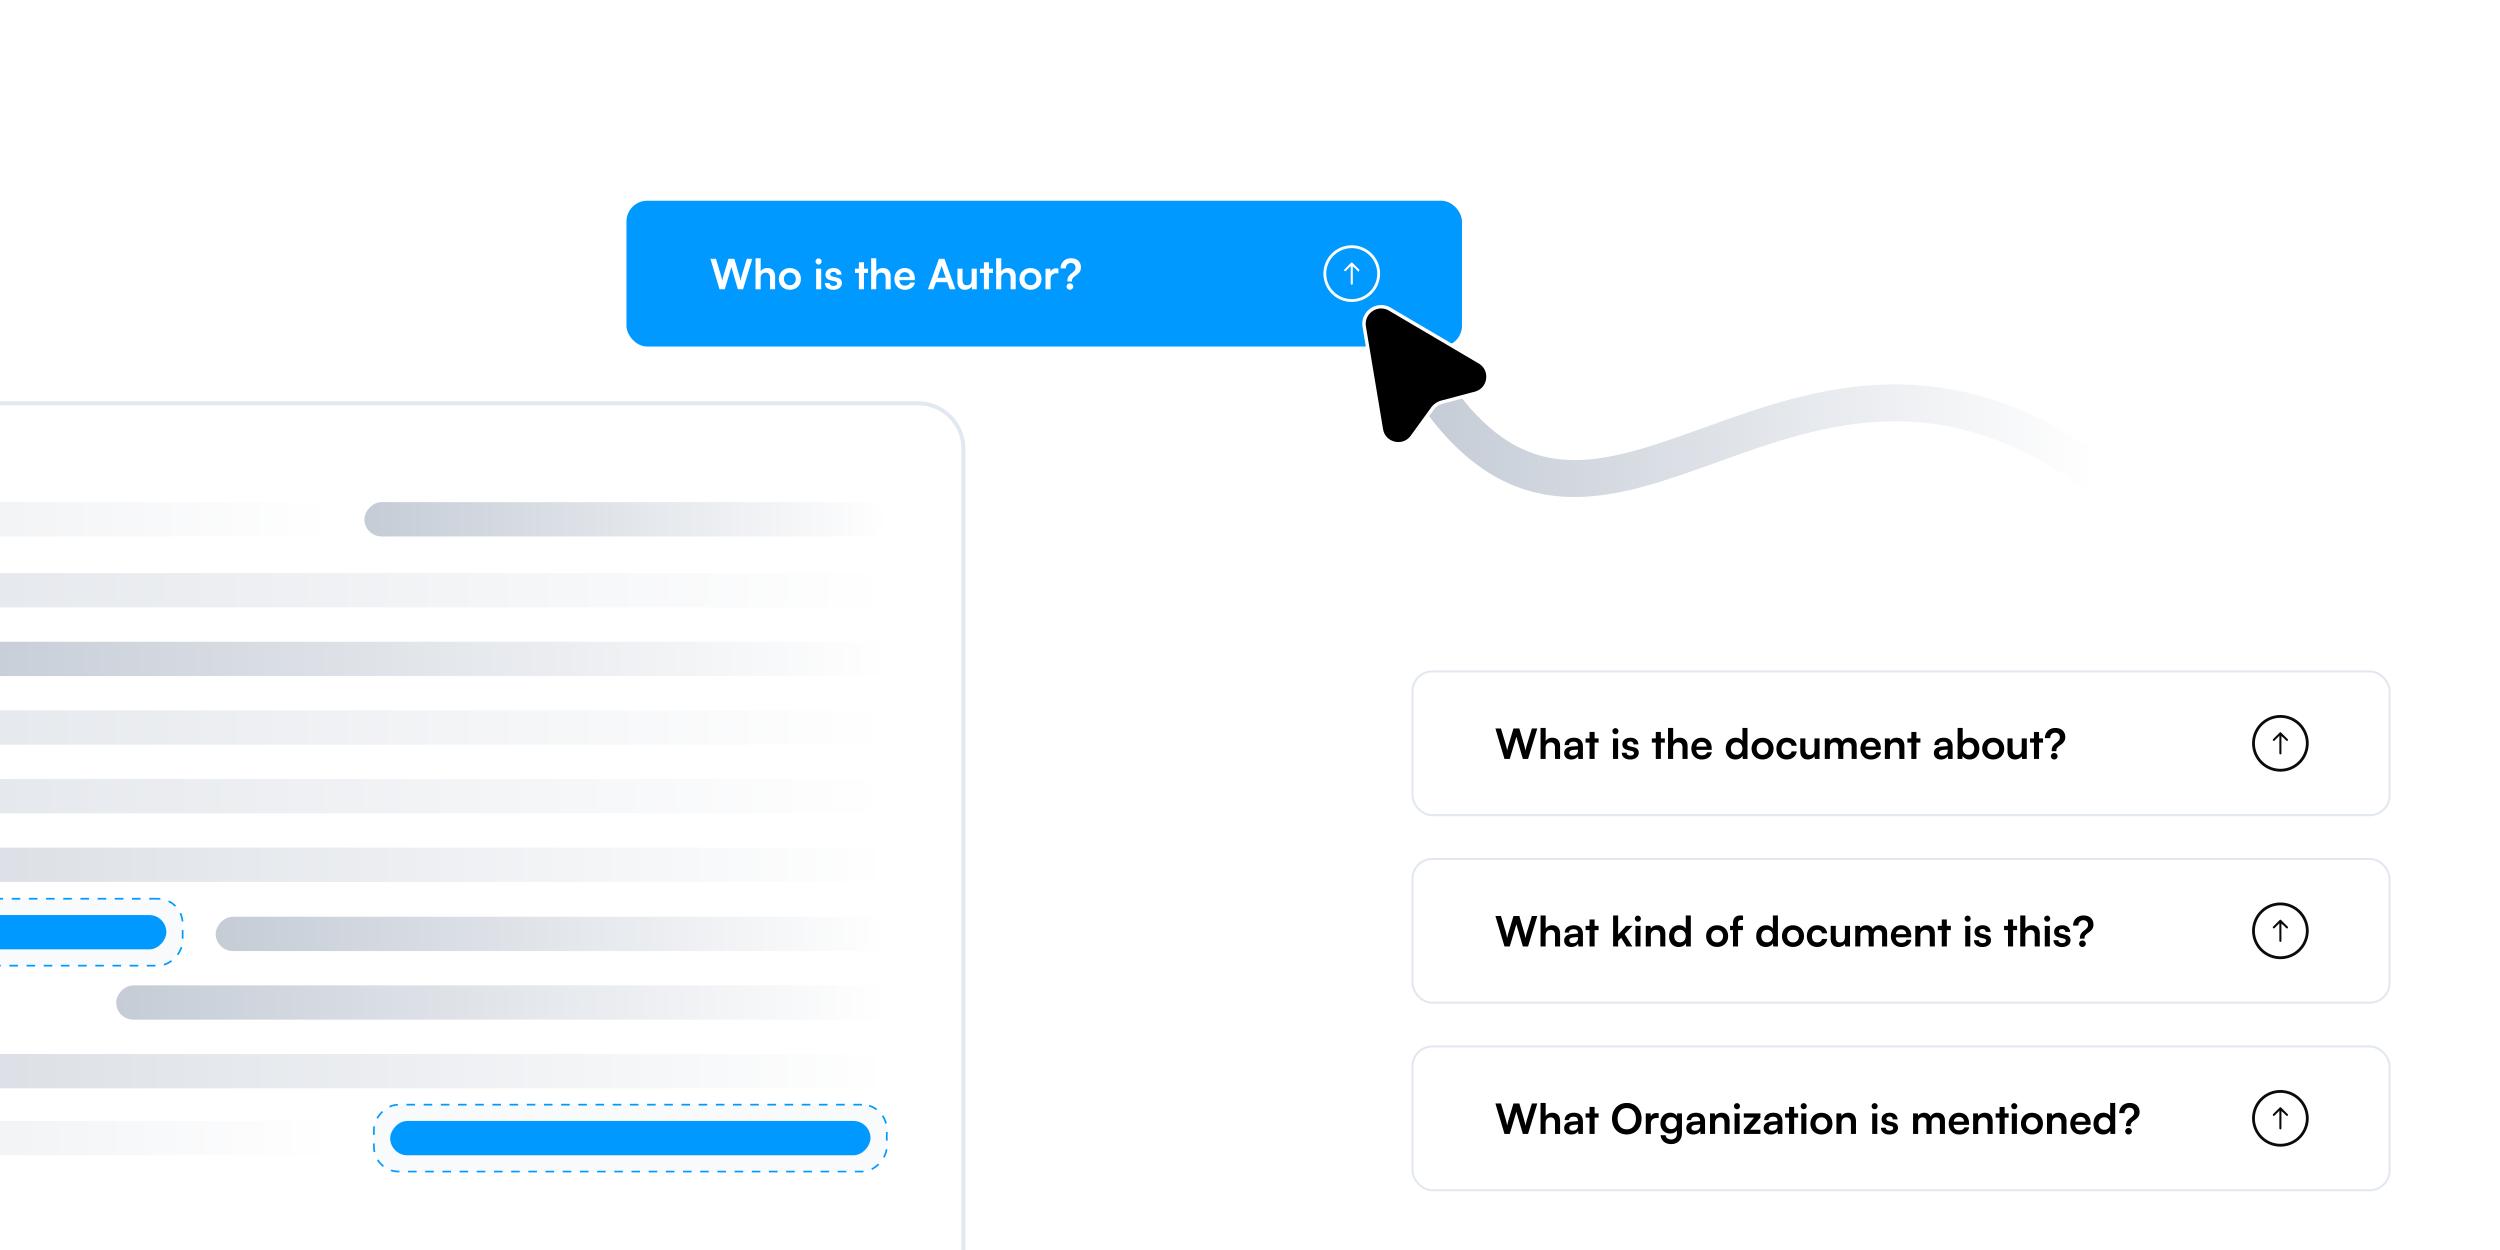 <svg xmlns="http://www.w3.org/2000/svg" width="480" height="240" fill="none"><g clip-path="url(#a)"><path fill="#fff" d="M0 0h480v240H0z"/><g filter="url(#b)"><g clip-path="url(#c)"><rect width="395.362" height="197.681" fill="#fff" rx="9.129" transform="matrix(-1 0 0 1 185.363 74)"/><rect width="100.666" height="6.589" fill="url(#d)" rx="3.295" transform="matrix(-1 0 0 1 170.629 93.364)"/><rect width="286.535" height="6.589" fill="url(#e)" rx="3.295" transform="matrix(-1 0 0 1 63.785 93.364)"/><rect width="393.521" height="6.589" fill="url(#f)" rx="3.295" transform="matrix(-1 0 0 1 170.629 106.987)"/><rect width="181.281" height="6.589" fill="url(#g)" rx="3.295" transform="matrix(-1 0 0 1 170.629 120.166)"/><rect width="392.677" height="6.589" fill="url(#h)" rx="3.295" transform="matrix(-1 0 0 1 170.629 133.344)"/><rect width="382.09" height="6.589" fill="url(#i)" rx="3.295" transform="matrix(-1 0 0 1 170.629 146.523)"/><rect width="148.321" height="6.589" fill="url(#j)" rx="3.295" transform="matrix(-1 0 0 1 170.629 186.146)"/><rect width="286.21" height="6.589" fill="url(#k)" rx="3.295" transform="matrix(-1 0 0 1 170.629 159.702)"/><rect width="286.21" height="6.589" fill="url(#l)" rx="3.295" transform="matrix(-1 0 0 1 170.629 199.325)"/><rect width="129.216" height="6.589" fill="url(#m)" rx="3.295" transform="matrix(-1 0 0 1 170.629 172.968)"/><rect width="285.534" height="6.589" fill="url(#n)" rx="3.295" transform="matrix(-1 0 0 1 64.336 212.181)"/><rect width="117.006" height="12.849" x="-.165" y=".165" fill="#F8FAFC" rx="4.777" transform="matrix(-1 0 0 1 34.905 169.35)"/><rect width="117.006" height="12.849" x="-.165" y=".165" stroke="#09F" stroke-dasharray="1.65 1.65" stroke-width=".329" rx="4.777" transform="matrix(-1 0 0 1 34.905 169.35)"/><rect width="110.746" height="6.589" fill="#09F" rx="3.295" transform="matrix(-1 0 0 1 31.941 172.645)"/><rect width="98.479" height="12.849" x="-.165" y=".165" fill="#F8FAFC" rx="4.777" transform="matrix(-1 0 0 1 170.1 208.886)"/><rect width="98.479" height="12.849" x="-.165" y=".165" stroke="#09F" stroke-dasharray="1.65 1.65" stroke-width=".329" rx="4.777" transform="matrix(-1 0 0 1 170.1 208.886)"/><rect width="92.219" height="6.589" fill="#09F" rx="3.295" transform="matrix(-1 0 0 1 167.137 212.181)"/></g><rect width="394.602" height="196.92" x="-.38" y=".38" stroke="#E2E8F0" stroke-width=".761" rx="8.749" transform="matrix(-1 0 0 1 184.603 74)"/></g><path stroke="url(#o)" stroke-width="7.1" d="M274.754 74.328c33.167 49.615 69.015-26.265 127.951 16.908"/><g filter="url(#p)"><rect width="160.419" height="28" x="120.281" y="35.817" fill="#09F" rx="4"/><path fill="#fff" d="m138.145 52.817-1.744-5.848h1.064l.928 3.088c.088.32.176.648.264 1.16.096-.52.184-.824.288-1.16l.92-3.088h1.128l.904 3.088c.096.328.184.664.28 1.16.112-.544.192-.856.28-1.152l.944-3.096h1.04l-1.776 5.848h-.992l-1.248-4.256-1.272 4.256h-1.008Zm7.898 0h-.976v-5.952h.984v2.512c.248-.384.712-.632 1.28-.632.976 0 1.488.616 1.488 1.64v2.432h-.976v-2.2c0-.664-.328-.984-.824-.984-.616 0-.976.432-.976 1.024v2.16Zm3.502-1.984c0-1.232.888-2.08 2.112-2.08 1.224 0 2.112.848 2.112 2.08 0 1.232-.888 2.08-2.112 2.08-1.224 0-2.112-.848-2.112-2.08Zm.976 0c0 .72.464 1.208 1.136 1.208.672 0 1.136-.488 1.136-1.208s-.464-1.208-1.136-1.208c-.672 0-1.136.488-1.136 1.208Zm6.666-2.76a.592.592 0 0 1-.6-.592c0-.328.264-.584.6-.584a.589.589 0 0 1 0 1.176Zm-.488 4.744v-3.952h.976v3.952h-.976Zm1.681-1.2h.928c.008.344.264.56.712.56.456 0 .704-.184.704-.472 0-.2-.104-.344-.456-.424l-.712-.168c-.712-.16-1.056-.496-1.056-1.128 0-.776.656-1.24 1.568-1.24.888 0 1.488.512 1.496 1.28h-.928c-.008-.336-.232-.552-.608-.552-.384 0-.608.176-.608.472 0 .224.176.368.512.448l.712.168c.664.152 1 .456 1 1.064 0 .8-.68 1.296-1.656 1.296-.984 0-1.608-.528-1.608-1.304Zm7.507 1.2h-.976V49.68h-.76v-.816h.76v-1.232h.976v1.232h.768v.816h-.768v3.136Zm2.351 0h-.976v-5.952h.984v2.512c.248-.384.712-.632 1.28-.632.976 0 1.488.616 1.488 1.64v2.432h-.976v-2.2c0-.664-.328-.984-.824-.984-.616 0-.976.432-.976 1.024v2.16Zm5.503.104c-1.176 0-2-.856-2-2.08 0-1.24.808-2.096 1.968-2.096 1.184 0 1.936.792 1.936 2.024v.296l-2.976.008c.072.696.44 1.048 1.088 1.048.536 0 .888-.208 1-.584h.904c-.168.864-.888 1.384-1.92 1.384Zm-.024-3.376c-.576 0-.928.312-1.024.904h1.984c0-.544-.376-.904-.96-.904Zm5.513 3.272h-1.064l2.112-5.848h1.048l2.112 5.848h-1.08l-.472-1.352h-2.184l-.472 1.352Zm1.44-4.104-.664 1.888h1.584l-.672-1.888c-.048-.152-.104-.328-.12-.448a4.093 4.093 0 0 1-.128.448Zm5.889.152h.976v3.952h-.904l-.072-.528c-.24.376-.752.632-1.28.632-.912 0-1.448-.616-1.448-1.584v-2.472h.976v2.128c0 .752.296 1.056.84 1.056.616 0 .912-.36.912-1.112v-2.072Zm3.328 3.952h-.976V49.68h-.76v-.816h.76v-1.232h.976v1.232h.768v.816h-.768v3.136Zm2.351 0h-.976v-5.952h.984v2.512c.248-.384.712-.632 1.28-.632.976 0 1.488.616 1.488 1.64v2.432h-.976v-2.2c0-.664-.328-.984-.824-.984-.616 0-.976.432-.976 1.024v2.16Zm3.503-1.984c0-1.232.888-2.08 2.112-2.08 1.224 0 2.112.848 2.112 2.08 0 1.232-.888 2.08-2.112 2.08-1.224 0-2.112-.848-2.112-2.08Zm.976 0c0 .72.464 1.208 1.136 1.208.672 0 1.136-.488 1.136-1.208s-.464-1.208-1.136-1.208c-.672 0-1.136.488-1.136 1.208Zm6.501-1.984v.904h-.36c-.704 0-1.144.376-1.144 1.144v1.92h-.976v-3.944h.92l.056.576c.168-.392.544-.656 1.072-.656.136 0 .272.016.432.056Zm2.613 2.472h-.888v-.184c0-.728.448-1.104.872-1.432.36-.288.688-.56.688-1.024 0-.544-.336-.904-.896-.904-.568 0-.96.424-.96 1.04h-1.016c0-1.144.84-1.952 2-1.952 1.192 0 1.912.688 1.912 1.752 0 .856-.552 1.264-1.016 1.592-.392.28-.696.52-.696.928v.184Zm-.408 1.6a.642.642 0 0 1-.648-.632.649.649 0 0 1 1.296 0 .653.653 0 0 1-.648.632Z"/><path stroke="#fff" stroke-width=".544" d="M254.37 49.816a5.165 5.165 0 1 0 10.33 0 5.165 5.165 0 0 0-10.33 0Z"/><path fill="#fff" d="M259.474 48.038v3.705c0 .034.028.062.062.062a.063.063 0 0 0 .063-.062v-3.704l.231.231.928.928a.06.06 0 0 0 .086 0m-1.37-1.16 1.37 1.16Zm0 0-.232.233-.928.927a.06.06 0 0 1-.085 0 .062.062 0 0 1 0-.088l1.263-1.264c.023-.024.062-.024.088 0l1.264 1.264m-1.37-1.072 1.37 1.072Zm1.37 1.16a.058.058 0 0 0 .018-.044.057.057 0 0 0-.018-.044m0 .088v-.088Z"/><path stroke="#fff" stroke-width=".272" d="M259.474 48.038v3.705c0 .034.028.062.062.062a.063.063 0 0 0 .063-.062v-3.704l.231.231.928.928a.06.06 0 0 0 .086 0m-1.37-1.16 1.37 1.16m-1.37-1.16-.232.233-.928.927a.06.06 0 0 1-.085 0 .062.062 0 0 1 0-.088l1.263-1.264c.023-.024.062-.024.088 0m-.106.193 1.37 1.071m0 .088a.058.058 0 0 0 .018-.044.057.057 0 0 0-.018-.044m0 .088v-.088m-1.264-1.264.094-.094m-.094.094 1.264 1.264"/></g><g filter="url(#q)"><rect width="187.6" height="27.6" x="271.2" y="126.2" fill="#fff" rx="3.8"/><rect width="187.6" height="27.6" x="271.2" y="126.2" stroke="#E2E8F0" stroke-width=".4" rx="3.8"/><path fill="#000" d="m288.864 143-1.744-5.848h1.064l.928 3.088c.088.32.176.648.264 1.16.096-.52.184-.824.288-1.16l.92-3.088h1.128l.904 3.088c.096.328.184.664.28 1.16.112-.544.192-.856.28-1.152l.944-3.096h1.04L293.384 143h-.992l-1.248-4.256-1.272 4.256h-1.008Zm7.897 0h-.976v-5.952h.984v2.512c.248-.384.712-.632 1.28-.632.976 0 1.488.616 1.488 1.64V143h-.976v-2.2c0-.664-.328-.984-.824-.984-.616 0-.976.432-.976 1.024V143Zm4.911.104c-.84 0-1.352-.488-1.352-1.232 0-.728.528-1.184 1.464-1.256l1.184-.088v-.088c0-.536-.32-.752-.816-.752-.576 0-.896.24-.896.656h-.832c0-.856.704-1.416 1.776-1.416 1.064 0 1.72.576 1.72 1.672v2.4h-.856l-.072-.584c-.168.408-.704.688-1.32.688Zm.32-.736c.6 0 .984-.36.984-.968v-.208l-.824.064c-.608.056-.84.256-.84.576 0 .36.24.536.68.536Zm4.176.632h-.976v-3.136h-.76v-.816h.76v-1.232h.976v1.232h.768v.816h-.768V143Zm4.019-4.744a.592.592 0 0 1-.6-.592c0-.328.264-.584.6-.584a.589.589 0 0 1 0 1.176Zm-.488 4.744v-3.952h.976V143h-.976Zm1.681-1.2h.928c.008.344.264.56.712.56.456 0 .704-.184.704-.472 0-.2-.104-.344-.456-.424l-.712-.168c-.712-.16-1.056-.496-1.056-1.128 0-.776.656-1.24 1.568-1.24.888 0 1.488.512 1.496 1.28h-.928c-.008-.336-.232-.552-.608-.552-.384 0-.608.176-.608.472 0 .224.176.368.512.448l.712.168c.664.152 1 .456 1 1.064 0 .8-.68 1.296-1.656 1.296-.984 0-1.608-.528-1.608-1.304Zm7.507 1.2h-.976v-3.136h-.76v-.816h.76v-1.232h.976v1.232h.768v.816h-.768V143Zm2.351 0h-.976v-5.952h.984v2.512c.248-.384.712-.632 1.28-.632.976 0 1.488.616 1.488 1.64V143h-.976v-2.2c0-.664-.328-.984-.824-.984-.616 0-.976.432-.976 1.024V143Zm5.503.104c-1.176 0-2-.856-2-2.08 0-1.24.808-2.096 1.968-2.096 1.184 0 1.936.792 1.936 2.024v.296l-2.976.008c.072.696.44 1.048 1.088 1.048.536 0 .888-.208 1-.584h.904c-.168.864-.888 1.384-1.92 1.384Zm-.024-3.376c-.576 0-.928.312-1.024.904h1.984c0-.544-.376-.904-.96-.904Zm6.489 3.376c-1.144 0-1.856-.84-1.856-2.064 0-1.232.72-2.112 1.912-2.112.552 0 1.04.232 1.288.624v-2.504h.968V143h-.896l-.064-.616c-.24.456-.752.72-1.352.72Zm.216-.896c.68 0 1.12-.488 1.12-1.2s-.44-1.208-1.12-1.208c-.68 0-1.096.504-1.096 1.208s.416 1.2 1.096 1.2Zm2.881-1.192c0-1.232.888-2.08 2.112-2.08 1.224 0 2.112.848 2.112 2.08 0 1.232-.888 2.08-2.112 2.08-1.224 0-2.112-.848-2.112-2.08Zm.976 0c0 .72.464 1.208 1.136 1.208.672 0 1.136-.488 1.136-1.208s-.464-1.208-1.136-1.208c-.672 0-1.136.488-1.136 1.208Zm3.79 0c0-1.224.808-2.088 1.976-2.088 1.08 0 1.816.6 1.92 1.552h-.976c-.112-.448-.44-.68-.904-.68-.624 0-1.04.472-1.04 1.216s.384 1.208 1.008 1.208c.488 0 .832-.24.936-.672h.984c-.12.92-.888 1.552-1.92 1.552-1.2 0-1.984-.832-1.984-2.088Zm7.31-1.968h.976V143h-.904l-.072-.528c-.24.376-.752.632-1.28.632-.912 0-1.448-.616-1.448-1.584v-2.472h.976v2.128c0 .752.296 1.056.84 1.056.616 0 .912-.36.912-1.112v-2.072Zm2.96 3.952h-.976v-3.952h.896l.08.464c.2-.328.6-.584 1.168-.584.6 0 1.016.296 1.224.752.2-.456.664-.752 1.264-.752.96 0 1.488.576 1.488 1.488V143h-.968v-2.328c0-.568-.304-.864-.768-.864-.472 0-.832.304-.832.952V143h-.976v-2.336c0-.552-.296-.848-.76-.848s-.84.304-.84.944V143Zm7.871.104c-1.176 0-2-.856-2-2.08 0-1.24.808-2.096 1.968-2.096 1.184 0 1.936.792 1.936 2.024v.296l-2.976.008c.072.696.44 1.048 1.088 1.048.536 0 .888-.208 1-.584h.904c-.168.864-.888 1.384-1.92 1.384Zm-.024-3.376c-.576 0-.928.312-1.024.904h1.984c0-.544-.376-.904-.96-.904Zm3.685 3.272h-.976v-3.952h.904l.08.512c.248-.4.728-.632 1.264-.632.992 0 1.504.616 1.504 1.64V143h-.976v-2.2c0-.664-.328-.984-.832-.984-.6 0-.968.416-.968 1.056V143Zm5.079 0h-.976v-3.136h-.76v-.816h.76v-1.232h.976v1.232h.768v.816h-.768V143Zm4.707.104c-.84 0-1.352-.488-1.352-1.232 0-.728.528-1.184 1.464-1.256l1.184-.088v-.088c0-.536-.32-.752-.816-.752-.576 0-.896.24-.896.656h-.832c0-.856.704-1.416 1.776-1.416 1.064 0 1.72.576 1.72 1.672v2.4h-.856l-.072-.584c-.168.408-.704.688-1.32.688Zm.32-.736c.6 0 .984-.36.984-.968v-.208l-.824.064c-.608.056-.84.256-.84.576 0 .36.24.536.68.536Zm3.79.632h-.904v-5.952h.976v2.576c.256-.44.784-.704 1.384-.704 1.128 0 1.816.88 1.816 2.128 0 1.216-.744 2.056-1.88 2.056-.592 0-1.096-.264-1.328-.72l-.064.616Zm.08-1.992c0 .712.44 1.2 1.112 1.2.688 0 1.096-.496 1.096-1.2s-.408-1.208-1.096-1.208c-.672 0-1.112.496-1.112 1.208Zm3.738.008c0-1.232.888-2.08 2.112-2.08 1.224 0 2.112.848 2.112 2.08 0 1.232-.888 2.08-2.112 2.08-1.224 0-2.112-.848-2.112-2.08Zm.976 0c0 .72.464 1.208 1.136 1.208.672 0 1.136-.488 1.136-1.208s-.464-1.208-1.136-1.208c-.672 0-1.136.488-1.136 1.208Zm6.607-1.968h.976V143h-.904l-.072-.528c-.24.376-.752.632-1.28.632-.912 0-1.448-.616-1.448-1.584v-2.472h.976v2.128c0 .752.296 1.056.84 1.056.616 0 .912-.36.912-1.112v-2.072Zm3.328 3.952h-.976v-3.136h-.76v-.816h.76v-1.232h.976v1.232h.768v.816h-.768V143Zm3.327-1.496h-.888v-.184c0-.728.448-1.104.872-1.432.36-.288.688-.56.688-1.024 0-.544-.336-.904-.896-.904-.568 0-.96.424-.96 1.04h-1.016c0-1.144.84-1.952 2-1.952 1.192 0 1.912.688 1.912 1.752 0 .856-.552 1.264-1.016 1.592-.392.28-.696.52-.696.928v.184Zm-.408 1.6a.642.642 0 0 1-.648-.632.649.649 0 0 1 1.296 0 .653.653 0 0 1-.648.632Z"/><path stroke="#0C0B0B" stroke-width=".544" d="M432.671 140a5.165 5.165 0 1 0 10.33 0 5.165 5.165 0 0 0-10.33 0Z"/><path fill="#0C0B0B" d="M437.772 138.222v3.704c0 .034.029.062.063.062a.062.062 0 0 0 .062-.062v-3.704l.232.232.928.927a.06.06 0 0 0 .085 0m-1.37-1.159 1.37 1.159Zm0 0-.231.232-.928.927a.06.06 0 0 1-.086 0 .063.063 0 0 1 0-.087l1.264-1.265c.023-.024.062-.024.088 0l1.263 1.265m-1.37-1.072 1.37 1.072Zm1.37 1.159a.056.056 0 0 0 .019-.044.054.054 0 0 0-.019-.043m0 .087v-.087Z"/><path stroke="#0C0B0B" stroke-width=".272" d="M437.772 138.222v3.704c0 .034.029.062.063.062a.062.062 0 0 0 .062-.062v-3.704l.232.232.928.927a.06.06 0 0 0 .085 0m-1.37-1.159 1.37 1.159m-1.37-1.159-.231.232-.928.927a.06.06 0 0 1-.086 0 .063.063 0 0 1 0-.087l1.264-1.265c.023-.024.062-.024.088 0m-.107.193 1.37 1.072m0 .087a.056.056 0 0 0 .019-.044.054.054 0 0 0-.019-.043m0 .087v-.087m-1.263-1.265.094-.093m-.094.093 1.263 1.265"/></g><g filter="url(#r)"><rect width="187.6" height="27.6" x="271.2" y="162.2" fill="#fff" rx="3.8"/><rect width="187.6" height="27.6" x="271.2" y="162.2" stroke="#E2E8F0" stroke-width=".4" rx="3.8"/><path fill="#000" d="m288.864 179-1.744-5.848h1.064l.928 3.088c.088.32.176.648.264 1.16.096-.52.184-.824.288-1.16l.92-3.088h1.128l.904 3.088c.096.328.184.664.28 1.16.112-.544.192-.856.28-1.152l.944-3.096h1.04L293.384 179h-.992l-1.248-4.256-1.272 4.256h-1.008Zm7.897 0h-.976v-5.952h.984v2.512c.248-.384.712-.632 1.28-.632.976 0 1.488.616 1.488 1.64V179h-.976v-2.2c0-.664-.328-.984-.824-.984-.616 0-.976.432-.976 1.024V179Zm4.911.104c-.84 0-1.352-.488-1.352-1.232 0-.728.528-1.184 1.464-1.256l1.184-.088v-.088c0-.536-.32-.752-.816-.752-.576 0-.896.24-.896.656h-.832c0-.856.704-1.416 1.776-1.416 1.064 0 1.72.576 1.72 1.672v2.4h-.856l-.072-.584c-.168.408-.704.688-1.32.688Zm.32-.736c.6 0 .984-.36.984-.968v-.208l-.824.064c-.608.056-.84.256-.84.576 0 .36.24.536.68.536Zm4.176.632h-.976v-3.136h-.76v-.816h.76v-1.232h.976v1.232h.768v.816h-.768V179Zm4.515 0h-.968v-5.952h.968v3.656l1.536-1.656h1.224l-1.504 1.568 1.472 2.384h-1.12l-1.032-1.664-.576.6V179Zm3.809-4.744a.592.592 0 0 1-.6-.592c0-.328.264-.584.6-.584a.589.589 0 0 1 0 1.176Zm-.488 4.744v-3.952h.976V179h-.976Zm2.96 0h-.976v-3.952h.904l.08.512c.248-.4.728-.632 1.264-.632.992 0 1.504.616 1.504 1.64V179h-.976v-2.2c0-.664-.328-.984-.832-.984-.6 0-.968.416-.968 1.056V179Zm5.359.104c-1.144 0-1.856-.84-1.856-2.064 0-1.232.72-2.112 1.912-2.112.552 0 1.04.232 1.288.624v-2.504h.968V179h-.896l-.064-.616c-.24.456-.752.72-1.352.72Zm.216-.896c.68 0 1.12-.488 1.12-1.2s-.44-1.208-1.12-1.208c-.68 0-1.096.504-1.096 1.208s.416 1.2 1.096 1.2Zm5.038-1.192c0-1.232.888-2.08 2.112-2.08 1.224 0 2.112.848 2.112 2.08 0 1.232-.888 2.08-2.112 2.08-1.224 0-2.112-.848-2.112-2.08Zm.976 0c0 .72.464 1.208 1.136 1.208.672 0 1.136-.488 1.136-1.208s-.464-1.208-1.136-1.208c-.672 0-1.136.488-1.136 1.208Zm3.614-1.968h.568v-.48c0-1.072.568-1.52 1.424-1.52.152 0 .336.008.504.04v.832h-.344c-.496 0-.616.256-.616.648v.48h.944v.816h-.944V179h-.968v-3.136h-.568v-.816Zm6.883 4.056c-1.144 0-1.856-.84-1.856-2.064 0-1.232.72-2.112 1.912-2.112.552 0 1.04.232 1.288.624v-2.504h.968V179h-.896l-.064-.616c-.24.456-.752.72-1.352.72Zm.216-.896c.68 0 1.12-.488 1.12-1.2s-.44-1.208-1.12-1.208c-.68 0-1.096.504-1.096 1.208s.416 1.2 1.096 1.2Zm2.881-1.192c0-1.232.888-2.08 2.112-2.08 1.224 0 2.112.848 2.112 2.08 0 1.232-.888 2.08-2.112 2.08-1.224 0-2.112-.848-2.112-2.08Zm.976 0c0 .72.464 1.208 1.136 1.208.672 0 1.136-.488 1.136-1.208s-.464-1.208-1.136-1.208c-.672 0-1.136.488-1.136 1.208Zm3.79 0c0-1.224.808-2.088 1.976-2.088 1.08 0 1.816.6 1.92 1.552h-.976c-.112-.448-.44-.68-.904-.68-.624 0-1.04.472-1.04 1.216s.384 1.208 1.008 1.208c.488 0 .832-.24.936-.672h.984c-.12.92-.888 1.552-1.92 1.552-1.2 0-1.984-.832-1.984-2.088Zm7.31-1.968h.976V179h-.904l-.072-.528c-.24.376-.752.632-1.28.632-.912 0-1.448-.616-1.448-1.584v-2.472h.976v2.128c0 .752.296 1.056.84 1.056.616 0 .912-.36.912-1.112v-2.072Zm2.96 3.952h-.976v-3.952h.896l.08.464c.2-.328.6-.584 1.168-.584.6 0 1.016.296 1.224.752.2-.456.664-.752 1.264-.752.96 0 1.488.576 1.488 1.488V179h-.968v-2.328c0-.568-.304-.864-.768-.864-.472 0-.832.304-.832.952V179h-.976v-2.336c0-.552-.296-.848-.76-.848s-.84.304-.84.944V179Zm7.87.104c-1.176 0-2-.856-2-2.08 0-1.24.808-2.096 1.968-2.096 1.184 0 1.936.792 1.936 2.024v.296l-2.976.008c.072.696.44 1.048 1.088 1.048.536 0 .888-.208 1-.584h.904c-.168.864-.888 1.384-1.92 1.384Zm-.024-3.376c-.576 0-.928.312-1.024.904h1.984c0-.544-.376-.904-.96-.904Zm3.685 3.272h-.976v-3.952h.904l.08.512c.248-.4.728-.632 1.264-.632.992 0 1.504.616 1.504 1.64V179h-.976v-2.2c0-.664-.328-.984-.832-.984-.6 0-.968.416-.968 1.056V179Zm5.079 0h-.976v-3.136h-.76v-.816h.76v-1.232h.976v1.232h.768v.816h-.768V179Zm4.019-4.744a.592.592 0 0 1-.6-.592c0-.328.264-.584.6-.584a.589.589 0 0 1 0 1.176Zm-.488 4.744v-3.952h.976V179h-.976Zm1.681-1.2h.928c.008.344.264.56.712.56.456 0 .704-.184.704-.472 0-.2-.104-.344-.456-.424l-.712-.168c-.712-.16-1.056-.496-1.056-1.128 0-.776.656-1.24 1.568-1.24.888 0 1.488.512 1.496 1.28h-.928c-.008-.336-.232-.552-.608-.552-.384 0-.608.176-.608.472 0 .224.176.368.512.448l.712.168c.664.152 1 .456 1 1.064 0 .8-.68 1.296-1.656 1.296-.984 0-1.608-.528-1.608-1.304Zm7.507 1.2h-.976v-3.136h-.76v-.816h.76v-1.232h.976v1.232h.768v.816h-.768V179Zm2.351 0h-.976v-5.952h.984v2.512c.248-.384.712-.632 1.28-.632.976 0 1.488.616 1.488 1.64V179h-.976v-2.2c0-.664-.328-.984-.824-.984-.616 0-.976.432-.976 1.024V179Zm4.223-4.744a.592.592 0 0 1-.6-.592c0-.328.264-.584.6-.584a.589.589 0 0 1 0 1.176Zm-.488 4.744v-3.952h.976V179h-.976Zm1.68-1.2h.928c.008.344.264.56.712.56.456 0 .704-.184.704-.472 0-.2-.104-.344-.456-.424l-.712-.168c-.712-.16-1.056-.496-1.056-1.128 0-.776.656-1.24 1.568-1.24.888 0 1.488.512 1.496 1.28h-.928c-.008-.336-.232-.552-.608-.552-.384 0-.608.176-.608.472 0 .224.176.368.512.448l.712.168c.664.152 1 .456 1 1.064 0 .8-.68 1.296-1.656 1.296-.984 0-1.608-.528-1.608-1.304Zm5.959-.296h-.888v-.184c0-.728.448-1.104.872-1.432.36-.288.688-.56.688-1.024 0-.544-.336-.904-.896-.904-.568 0-.96.424-.96 1.04h-1.016c0-1.144.84-1.952 2-1.952 1.192 0 1.912.688 1.912 1.752 0 .856-.552 1.264-1.016 1.592-.392.28-.696.52-.696.928v.184Zm-.408 1.6a.642.642 0 0 1-.648-.632.649.649 0 0 1 1.296 0 .653.653 0 0 1-.648.632Z"/><path stroke="#0C0B0B" stroke-width=".544" d="M432.671 176a5.165 5.165 0 1 0 10.33 0 5.165 5.165 0 0 0-10.33 0Z"/><path fill="#0C0B0B" d="M437.772 174.222v3.704c0 .034.029.062.063.062a.062.062 0 0 0 .062-.062v-3.704l.232.232.928.927a.06.06 0 0 0 .085 0m-1.37-1.159 1.37 1.159Zm0 0-.231.232-.928.927a.06.06 0 0 1-.086 0 .063.063 0 0 1 0-.087l1.264-1.265c.023-.024.062-.024.088 0l1.263 1.265m-1.37-1.072 1.37 1.072Zm1.37 1.159a.056.056 0 0 0 .019-.044.054.054 0 0 0-.019-.043m0 .087v-.087Z"/><path stroke="#0C0B0B" stroke-width=".272" d="M437.772 174.222v3.704c0 .034.029.062.063.062a.062.062 0 0 0 .062-.062v-3.704l.232.232.928.927a.06.06 0 0 0 .085 0m-1.37-1.159 1.37 1.159m-1.37-1.159-.231.232-.928.927a.06.06 0 0 1-.086 0 .063.063 0 0 1 0-.087l1.264-1.265c.023-.024.062-.024.088 0m-.107.193 1.37 1.072m0 .087a.056.056 0 0 0 .019-.044.054.054 0 0 0-.019-.043m0 .087v-.087m-1.263-1.265.094-.093m-.094.093 1.263 1.265"/></g><g filter="url(#s)"><rect width="187.6" height="27.6" x="271.2" y="198.2" fill="#fff" rx="3.8"/><rect width="187.6" height="27.6" x="271.2" y="198.2" stroke="#E2E8F0" stroke-width=".4" rx="3.8"/><path fill="#000" d="m288.864 215-1.744-5.848h1.064l.928 3.088c.088.32.176.648.264 1.16.096-.52.184-.824.288-1.16l.92-3.088h1.128l.904 3.088c.096.328.184.664.28 1.16.112-.544.192-.856.28-1.152l.944-3.096h1.04L293.384 215h-.992l-1.248-4.256-1.272 4.256h-1.008Zm7.897 0h-.976v-5.952h.984v2.512c.248-.384.712-.632 1.28-.632.976 0 1.488.616 1.488 1.64V215h-.976v-2.2c0-.664-.328-.984-.824-.984-.616 0-.976.432-.976 1.024V215Zm4.911.104c-.84 0-1.352-.488-1.352-1.232 0-.728.528-1.184 1.464-1.256l1.184-.088v-.088c0-.536-.32-.752-.816-.752-.576 0-.896.24-.896.656h-.832c0-.856.704-1.416 1.776-1.416 1.064 0 1.72.576 1.72 1.672v2.4h-.856l-.072-.584c-.168.408-.704.688-1.32.688Zm.32-.736c.6 0 .984-.36.984-.968v-.208l-.824.064c-.608.056-.84.256-.84.576 0 .36.24.536.68.536Zm4.176.632h-.976v-3.136h-.76v-.816h.76v-1.232h.976v1.232h.768v.816h-.768V215Zm9.011-2.928c0 1.776-1.168 3.024-2.848 3.024-1.672 0-2.824-1.24-2.824-3.024 0-1.776 1.16-3.024 2.832-3.024s2.84 1.24 2.84 3.024Zm-1.08 0c0-1.248-.688-2.04-1.76-2.04s-1.76.792-1.76 2.04.688 2.04 1.76 2.04 1.76-.808 1.76-2.04Zm4.369-1.04v.904h-.36c-.704 0-1.144.376-1.144 1.144V215h-.976v-3.944h.92l.056.576c.168-.392.544-.656 1.072-.656.136 0 .272.016.432.056Zm.335 1.904c0-1.152.752-2.016 1.88-2.016.592 0 1.056.248 1.288.672l.056-.544h.904v3.752c0 1.32-.792 2.144-2.072 2.144-1.136 0-1.912-.648-2.032-1.704h.976c.064.512.456.816 1.056.816.672 0 1.104-.424 1.104-1.08v-.656c-.248.368-.736.6-1.304.6-1.12 0-1.856-.84-1.856-1.984Zm.984-.024c0 .664.424 1.16 1.064 1.16.672 0 1.088-.472 1.088-1.16 0-.672-.408-1.136-1.088-1.136-.648 0-1.064.488-1.064 1.136Zm5.331 2.192c-.84 0-1.352-.488-1.352-1.232 0-.728.528-1.184 1.464-1.256l1.184-.088v-.088c0-.536-.32-.752-.816-.752-.576 0-.896.24-.896.656h-.832c0-.856.704-1.416 1.776-1.416 1.064 0 1.72.576 1.72 1.672v2.4h-.856l-.072-.584c-.168.408-.704.688-1.32.688Zm.32-.736c.6 0 .984-.36.984-.968v-.208l-.824.064c-.608.056-.84.256-.84.576 0 .36.24.536.68.536Zm3.862.632h-.976v-3.952h.904l.08.512c.248-.4.728-.632 1.264-.632.992 0 1.504.616 1.504 1.64V215h-.976v-2.2c0-.664-.328-.984-.832-.984-.6 0-.968.416-.968 1.056V215Zm4.223-4.744a.592.592 0 0 1-.6-.592c0-.328.264-.584.6-.584a.589.589 0 0 1 0 1.176Zm-.488 4.744v-3.952h.976V215h-.976Zm4.969 0h-3.192v-.8l1.968-2.336h-1.968v-.816h3.192v.808l-2 2.328h2V215Zm1.973.104c-.84 0-1.352-.488-1.352-1.232 0-.728.528-1.184 1.464-1.256l1.184-.088v-.088c0-.536-.32-.752-.816-.752-.576 0-.896.24-.896.656h-.832c0-.856.704-1.416 1.776-1.416 1.064 0 1.72.576 1.72 1.672v2.4h-.856l-.072-.584c-.168.408-.704.688-1.32.688Zm.32-.736c.6 0 .984-.36.984-.968v-.208l-.824.064c-.608.056-.84.256-.84.576 0 .36.24.536.68.536Zm4.176.632h-.976v-3.136h-.76v-.816h.76v-1.232h.976v1.232h.768v.816h-.768V215Zm1.863-4.744a.592.592 0 0 1-.6-.592c0-.328.264-.584.6-.584a.589.589 0 0 1 0 1.176Zm-.488 4.744v-3.952h.976V215h-.976Zm1.752-1.984c0-1.232.888-2.08 2.112-2.08 1.224 0 2.112.848 2.112 2.08 0 1.232-.888 2.08-2.112 2.08-1.224 0-2.112-.848-2.112-2.08Zm.976 0c0 .72.464 1.208 1.136 1.208.672 0 1.136-.488 1.136-1.208s-.464-1.208-1.136-1.208c-.672 0-1.136.488-1.136 1.208Zm4.998 1.984h-.976v-3.952h.904l.08.512c.248-.4.728-.632 1.264-.632.992 0 1.504.616 1.504 1.64V215h-.976v-2.2c0-.664-.328-.984-.832-.984-.6 0-.968.416-.968 1.056V215Zm6.379-4.744a.592.592 0 0 1-.6-.592c0-.328.264-.584.6-.584a.589.589 0 0 1 0 1.176Zm-.488 4.744v-3.952h.976V215h-.976Zm1.68-1.2h.928c.008.344.264.56.712.56.456 0 .704-.184.704-.472 0-.2-.104-.344-.456-.424l-.712-.168c-.712-.16-1.056-.496-1.056-1.128 0-.776.656-1.24 1.568-1.24.888 0 1.488.512 1.496 1.28h-.928c-.008-.336-.232-.552-.608-.552-.384 0-.608.176-.608.472 0 .224.176.368.512.448l.712.168c.664.152 1 .456 1 1.064 0 .8-.68 1.296-1.656 1.296-.984 0-1.608-.528-1.608-1.304Zm7.14 1.2h-.976v-3.952h.896l.08.464c.2-.328.6-.584 1.168-.584.6 0 1.016.296 1.224.752.2-.456.664-.752 1.264-.752.96 0 1.488.576 1.488 1.488V215h-.968v-2.328c0-.568-.304-.864-.768-.864-.472 0-.832.304-.832.952V215h-.976v-2.336c0-.552-.296-.848-.76-.848s-.84.304-.84.944V215Zm7.87.104c-1.176 0-2-.856-2-2.08 0-1.24.808-2.096 1.968-2.096 1.184 0 1.936.792 1.936 2.024v.296l-2.976.008c.072.696.44 1.048 1.088 1.048.536 0 .888-.208 1-.584h.904c-.168.864-.888 1.384-1.92 1.384Zm-.024-3.376c-.576 0-.928.312-1.024.904h1.984c0-.544-.376-.904-.96-.904Zm3.685 3.272h-.976v-3.952h.904l.08.512c.248-.4.728-.632 1.264-.632.992 0 1.504.616 1.504 1.64V215h-.976v-2.2c0-.664-.328-.984-.832-.984-.6 0-.968.416-.968 1.056V215Zm5.079 0h-.976v-3.136h-.76v-.816h.76v-1.232h.976v1.232h.768v.816h-.768V215Zm1.863-4.744a.592.592 0 0 1-.6-.592c0-.328.264-.584.6-.584a.589.589 0 0 1 0 1.176ZM386.27 215v-3.952h.976V215h-.976Zm1.752-1.984c0-1.232.888-2.08 2.112-2.08 1.224 0 2.112.848 2.112 2.08 0 1.232-.888 2.08-2.112 2.08-1.224 0-2.112-.848-2.112-2.08Zm.976 0c0 .72.464 1.208 1.136 1.208.672 0 1.136-.488 1.136-1.208s-.464-1.208-1.136-1.208c-.672 0-1.136.488-1.136 1.208Zm4.998 1.984h-.976v-3.952h.904l.08.512c.248-.4.728-.632 1.264-.632.992 0 1.504.616 1.504 1.64V215h-.976v-2.2c0-.664-.328-.984-.832-.984-.6 0-.968.416-.968 1.056V215Zm5.503.104c-1.176 0-2-.856-2-2.08 0-1.24.808-2.096 1.968-2.096 1.184 0 1.936.792 1.936 2.024v.296l-2.976.008c.072.696.44 1.048 1.088 1.048.536 0 .888-.208 1-.584h.904c-.168.864-.888 1.384-1.92 1.384Zm-.024-3.376c-.576 0-.928.312-1.024.904h1.984c0-.544-.376-.904-.96-.904Zm4.333 3.376c-1.144 0-1.856-.84-1.856-2.064 0-1.232.72-2.112 1.912-2.112.552 0 1.04.232 1.288.624v-2.504h.968V215h-.896l-.064-.616c-.24.456-.752.72-1.352.72Zm.216-.896c.68 0 1.12-.488 1.12-1.2s-.44-1.208-1.12-1.208c-.68 0-1.096.504-1.096 1.208s.416 1.2 1.096 1.2Zm5.065-.704h-.888v-.184c0-.728.448-1.104.872-1.432.36-.288.688-.56.688-1.024 0-.544-.336-.904-.896-.904-.568 0-.96.424-.96 1.04h-1.016c0-1.144.84-1.952 2-1.952 1.192 0 1.912.688 1.912 1.752 0 .856-.552 1.264-1.016 1.592-.392.28-.696.52-.696.928v.184Zm-.408 1.6a.642.642 0 0 1-.648-.632.649.649 0 0 1 1.296 0 .653.653 0 0 1-.648.632Z"/><path stroke="#0C0B0B" stroke-width=".544" d="M432.671 212a5.165 5.165 0 1 0 10.33 0 5.165 5.165 0 0 0-10.33 0Z"/><path fill="#0C0B0B" d="M437.772 210.222v3.704c0 .034.029.062.063.062a.062.062 0 0 0 .062-.062v-3.704l.232.232.928.927a.06.06 0 0 0 .085 0m-1.37-1.159 1.37 1.159Zm0 0-.231.232-.928.927a.06.06 0 0 1-.086 0 .063.063 0 0 1 0-.087l1.264-1.265c.023-.024.062-.024.088 0l1.263 1.265m-1.37-1.072 1.37 1.072Zm1.37 1.159a.056.056 0 0 0 .019-.044.054.054 0 0 0-.019-.043m0 .087v-.087Z"/><path stroke="#0C0B0B" stroke-width=".272" d="M437.772 210.222v3.704c0 .034.029.062.063.062a.062.062 0 0 0 .062-.062v-3.704l.232.232.928.927a.06.06 0 0 0 .085 0m-1.37-1.159 1.37 1.159m-1.37-1.159-.231.232-.928.927a.06.06 0 0 1-.086 0 .063.063 0 0 1 0-.087l1.264-1.265c.023-.024.062-.024.088 0m-.107.193 1.37 1.072m0 .087a.056.056 0 0 0 .019-.044.054.054 0 0 0-.019-.043m0 .087v-.087m-1.263-1.265.094-.093m-.094.093 1.263 1.265"/></g><g filter="url(#t)"><path fill="#000" d="m265.223 81.789-3.287-19.708c-.46-2.757 2.509-4.796 4.917-3.377l17.216 10.14c2.519 1.483 1.998 5.269-.828 6.017l-6.401 1.695a3.291 3.291 0 0 0-1.824 1.254l-3.879 5.366c-1.713 2.369-5.433 1.496-5.914-1.387Z"/><path stroke="#fff" stroke-width=".658" d="m265.223 81.789-3.287-19.708c-.46-2.757 2.509-4.796 4.917-3.377l17.216 10.14c2.519 1.483 1.998 5.269-.828 6.017l-6.401 1.695a3.291 3.291 0 0 0-1.824 1.254l-3.879 5.366c-1.713 2.369-5.433 1.496-5.914-1.387Z"/></g></g><defs><linearGradient id="d" x1="-.054" x2="100.642" y1="3.376" y2="3.376" gradientUnits="userSpaceOnUse"><stop stop-color="#fff"/><stop offset="1" stop-color="#C5CCD6"/></linearGradient><linearGradient id="e" x1="-.153" x2="286.467" y1="3.376" y2="3.376" gradientUnits="userSpaceOnUse"><stop stop-color="#fff"/><stop offset="1" stop-color="#C5CCD6"/></linearGradient><linearGradient id="f" x1="-.21" x2="393.428" y1="3.376" y2="3.376" gradientUnits="userSpaceOnUse"><stop stop-color="#fff"/><stop offset="1" stop-color="#C5CCD6"/></linearGradient><linearGradient id="g" x1="-.097" x2="181.238" y1="3.376" y2="3.376" gradientUnits="userSpaceOnUse"><stop stop-color="#fff"/><stop offset="1" stop-color="#C5CCD6"/></linearGradient><linearGradient id="h" x1="-.21" x2="392.584" y1="3.376" y2="3.376" gradientUnits="userSpaceOnUse"><stop stop-color="#fff"/><stop offset="1" stop-color="#C5CCD6"/></linearGradient><linearGradient id="i" x1="-.204" x2="381.999" y1="3.376" y2="3.376" gradientUnits="userSpaceOnUse"><stop stop-color="#fff"/><stop offset="1" stop-color="#C5CCD6"/></linearGradient><linearGradient id="j" x1="-.079" x2="148.286" y1="3.376" y2="3.376" gradientUnits="userSpaceOnUse"><stop stop-color="#fff"/><stop offset="1" stop-color="#C5CCD6"/></linearGradient><linearGradient id="k" x1="-.153" x2="286.141" y1="3.376" y2="3.376" gradientUnits="userSpaceOnUse"><stop stop-color="#fff"/><stop offset="1" stop-color="#C5CCD6"/></linearGradient><linearGradient id="l" x1="-.153" x2="286.141" y1="3.376" y2="3.376" gradientUnits="userSpaceOnUse"><stop stop-color="#fff"/><stop offset="1" stop-color="#C5CCD6"/></linearGradient><linearGradient id="m" x1="-.069" x2="129.185" y1="3.376" y2="3.376" gradientUnits="userSpaceOnUse"><stop stop-color="#fff"/><stop offset="1" stop-color="#C5CCD6"/></linearGradient><linearGradient id="n" x1="-.153" x2="285.466" y1="3.376" y2="3.376" gradientUnits="userSpaceOnUse"><stop stop-color="#fff"/><stop offset="1" stop-color="#C5CCD6"/></linearGradient><linearGradient id="o" x1="272.928" x2="402.707" y1="87.812" y2="87.812" gradientUnits="userSpaceOnUse"><stop stop-color="#C5CCD6"/><stop offset="1" stop-color="#C5CCD6" stop-opacity="0"/></linearGradient><filter id="b" width="407.536" height="209.854" x="-216.086" y="70.957" color-interpolation-filters="sRGB" filterUnits="userSpaceOnUse"><feFlood flood-opacity="0" result="BackgroundImageFix"/><feColorMatrix in="SourceAlpha" result="hardAlpha" values="0 0 0 0 0 0 0 0 0 0 0 0 0 0 0 0 0 0 127 0"/><feOffset dy="3.043"/><feGaussianBlur stdDeviation="3.043"/><feColorMatrix values="0 0 0 0 0.376 0 0 0 0 0.38 0 0 0 0 0.439 0 0 0 0.16 0"/><feBlend in2="BackgroundImageFix" result="effect1_dropShadow_129_1581"/><feColorMatrix in="SourceAlpha" result="hardAlpha" values="0 0 0 0 0 0 0 0 0 0 0 0 0 0 0 0 0 0 127 0"/><feOffset/><feGaussianBlur stdDeviation=".761"/><feColorMatrix values="0 0 0 0 0.157 0 0 0 0 0.161 0 0 0 0 0.239 0 0 0 0.04 0"/><feBlend in2="effect1_dropShadow_129_1581" result="effect2_dropShadow_129_1581"/><feBlend in="SourceGraphic" in2="effect2_dropShadow_129_1581" result="shape"/></filter><filter id="p" width="169.116" height="36.698" x="115.932" y="33.642" color-interpolation-filters="sRGB" filterUnits="userSpaceOnUse"><feFlood flood-opacity="0" result="BackgroundImageFix"/><feColorMatrix in="SourceAlpha" result="hardAlpha" values="0 0 0 0 0 0 0 0 0 0 0 0 0 0 0 0 0 0 127 0"/><feOffset dy="2.175"/><feGaussianBlur stdDeviation="2.175"/><feColorMatrix values="0 0 0 0 0.376 0 0 0 0 0.38 0 0 0 0 0.439 0 0 0 0.16 0"/><feBlend in2="BackgroundImageFix" result="effect1_dropShadow_129_1581"/><feColorMatrix in="SourceAlpha" result="hardAlpha" values="0 0 0 0 0 0 0 0 0 0 0 0 0 0 0 0 0 0 127 0"/><feOffset dy=".544"/><feGaussianBlur stdDeviation=".544"/><feColorMatrix values="0 0 0 0 0.157 0 0 0 0 0.161 0 0 0 0 0.239 0 0 0 0.04 0"/><feBlend in2="effect1_dropShadow_129_1581" result="effect2_dropShadow_129_1581"/><feBlend in="SourceGraphic" in2="effect2_dropShadow_129_1581" result="shape"/></filter><filter id="q" width="196.698" height="36.698" x="266.651" y="123.825" color-interpolation-filters="sRGB" filterUnits="userSpaceOnUse"><feFlood flood-opacity="0" result="BackgroundImageFix"/><feColorMatrix in="SourceAlpha" result="hardAlpha" values="0 0 0 0 0 0 0 0 0 0 0 0 0 0 0 0 0 0 127 0"/><feOffset dy="2.175"/><feGaussianBlur stdDeviation="2.175"/><feColorMatrix values="0 0 0 0 0.376 0 0 0 0 0.38 0 0 0 0 0.439 0 0 0 0.16 0"/><feBlend in2="BackgroundImageFix" result="effect1_dropShadow_129_1581"/><feColorMatrix in="SourceAlpha" result="hardAlpha" values="0 0 0 0 0 0 0 0 0 0 0 0 0 0 0 0 0 0 127 0"/><feOffset dy=".544"/><feGaussianBlur stdDeviation=".544"/><feColorMatrix values="0 0 0 0 0.157 0 0 0 0 0.161 0 0 0 0 0.239 0 0 0 0.04 0"/><feBlend in2="effect1_dropShadow_129_1581" result="effect2_dropShadow_129_1581"/><feBlend in="SourceGraphic" in2="effect2_dropShadow_129_1581" result="shape"/></filter><filter id="r" width="196.698" height="36.698" x="266.651" y="159.825" color-interpolation-filters="sRGB" filterUnits="userSpaceOnUse"><feFlood flood-opacity="0" result="BackgroundImageFix"/><feColorMatrix in="SourceAlpha" result="hardAlpha" values="0 0 0 0 0 0 0 0 0 0 0 0 0 0 0 0 0 0 127 0"/><feOffset dy="2.175"/><feGaussianBlur stdDeviation="2.175"/><feColorMatrix values="0 0 0 0 0.376 0 0 0 0 0.38 0 0 0 0 0.439 0 0 0 0.16 0"/><feBlend in2="BackgroundImageFix" result="effect1_dropShadow_129_1581"/><feColorMatrix in="SourceAlpha" result="hardAlpha" values="0 0 0 0 0 0 0 0 0 0 0 0 0 0 0 0 0 0 127 0"/><feOffset dy=".544"/><feGaussianBlur stdDeviation=".544"/><feColorMatrix values="0 0 0 0 0.157 0 0 0 0 0.161 0 0 0 0 0.239 0 0 0 0.04 0"/><feBlend in2="effect1_dropShadow_129_1581" result="effect2_dropShadow_129_1581"/><feBlend in="SourceGraphic" in2="effect2_dropShadow_129_1581" result="shape"/></filter><filter id="s" width="196.698" height="36.698" x="266.651" y="195.825" color-interpolation-filters="sRGB" filterUnits="userSpaceOnUse"><feFlood flood-opacity="0" result="BackgroundImageFix"/><feColorMatrix in="SourceAlpha" result="hardAlpha" values="0 0 0 0 0 0 0 0 0 0 0 0 0 0 0 0 0 0 127 0"/><feOffset dy="2.175"/><feGaussianBlur stdDeviation="2.175"/><feColorMatrix values="0 0 0 0 0.376 0 0 0 0 0.38 0 0 0 0 0.439 0 0 0 0.16 0"/><feBlend in2="BackgroundImageFix" result="effect1_dropShadow_129_1581"/><feColorMatrix in="SourceAlpha" result="hardAlpha" values="0 0 0 0 0 0 0 0 0 0 0 0 0 0 0 0 0 0 127 0"/><feOffset dy=".544"/><feGaussianBlur stdDeviation=".544"/><feColorMatrix values="0 0 0 0 0.157 0 0 0 0 0.161 0 0 0 0 0.239 0 0 0 0.04 0"/><feBlend in2="effect1_dropShadow_129_1581" result="effect2_dropShadow_129_1581"/><feBlend in="SourceGraphic" in2="effect2_dropShadow_129_1581" result="shape"/></filter><filter id="t" width="27.094" height="29.594" x="260.242" y="57.252" color-interpolation-filters="sRGB" filterUnits="userSpaceOnUse"><feFlood flood-opacity="0" result="BackgroundImageFix"/><feColorMatrix in="SourceAlpha" result="hardAlpha" values="0 0 0 0 0 0 0 0 0 0 0 0 0 0 0 0 0 0 127 0"/><feOffset dy=".658"/><feGaussianBlur stdDeviation=".658"/><feComposite in2="hardAlpha" operator="out"/><feColorMatrix values="0 0 0 0 0 0 0 0 0 0 0 0 0 0 0 0 0 0 0.25 0"/><feBlend in2="BackgroundImageFix" result="effect1_dropShadow_129_1581"/><feBlend in="SourceGraphic" in2="effect1_dropShadow_129_1581" result="shape"/></filter><clipPath id="a"><path fill="#fff" d="M0 0h480v240H0z"/></clipPath><clipPath id="c"><rect width="395.362" height="197.681" fill="#fff" rx="9.129" transform="matrix(-1 0 0 1 185.363 74)"/></clipPath></defs></svg>